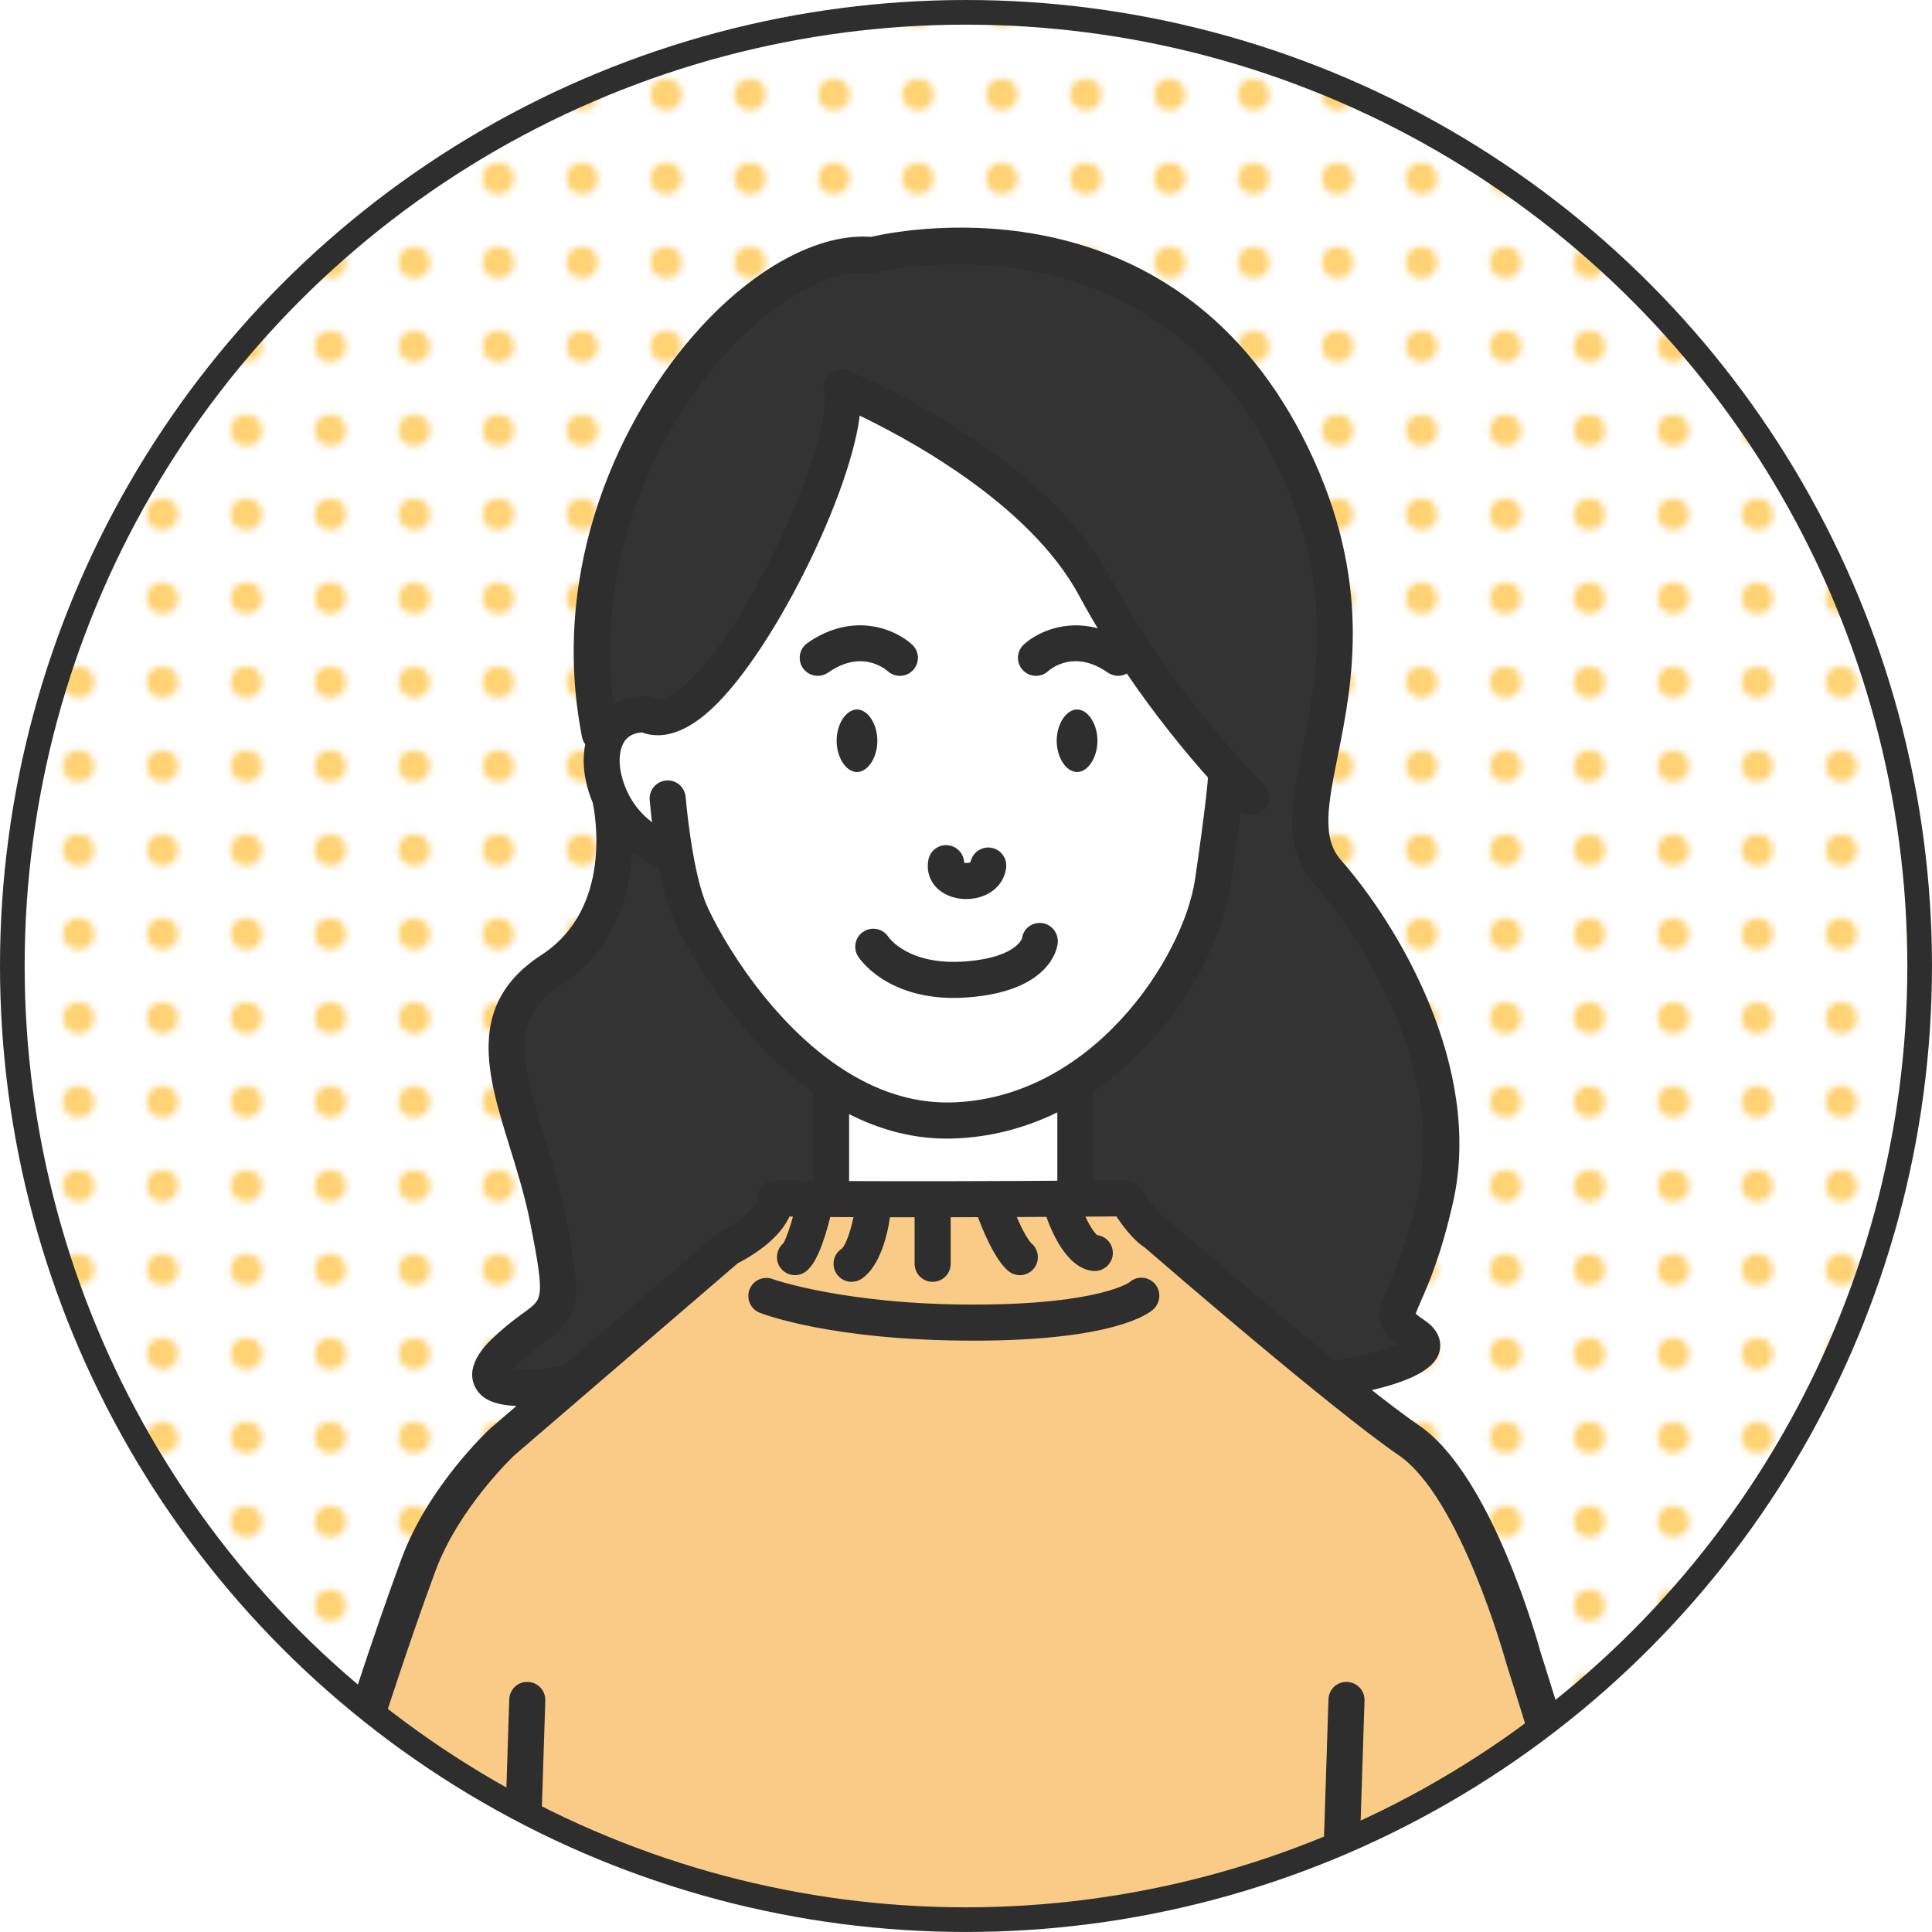 <?xml version="1.0" encoding="UTF-8"?>
<svg xmlns="http://www.w3.org/2000/svg" xmlns:xlink="http://www.w3.org/1999/xlink" id="_イヤー_2" viewBox="0 0 888.73 888.73">
  <defs>
    <style>.cls-1,.cls-2{fill:none;}.cls-3{clip-path:url(#clippath);}.cls-4{fill:#f9cb87;}.cls-5{fill:#fff;}.cls-6{fill:#ffd273;}.cls-7{fill:#333;}.cls-8,.cls-9{fill:url(#_規パターン1_3);}.cls-10{stroke-linecap:round;stroke-linejoin:round;}.cls-10,.cls-11{fill:#2e2e2e;stroke-width:4.25px;}.cls-10,.cls-11,.cls-9,.cls-2{stroke:#2e2e2e;}.cls-11,.cls-9,.cls-2{stroke-miterlimit:10;}.cls-9,.cls-2{stroke-width:11.34px;}</style>
    <pattern id="_規パターン1_3" x="0" y="0" width="12.5" height="12.5" patternTransform="translate(9747.25 12766.26) scale(2.97)" patternUnits="userSpaceOnUse" viewBox="0 0 12.5 12.5">
      <g>
        <rect class="cls-1" width="12.5" height="12.5"></rect>
        <rect class="cls-5" x="0" y="0" width="12.5" height="12.5"></rect>
        <circle class="cls-6" cx="6.25" cy="6.25" r="2.43"></circle>
      </g>
    </pattern>
    <clipPath id="clippath">
      <circle class="cls-9" cx="444.36" cy="444.36" r="438.69"></circle>
    </clipPath>
  </defs>
  <g id="_イヤー_4">
    <g>
      <circle class="cls-8" cx="444.36" cy="444.36" r="438.69"></circle>
      <g class="cls-3">
        <g>
          <path class="cls-7" d="M277.59,364.78s12.72,53.67-27.09,79.48c-39.81,25.81-11.17,65.08-1.4,114.91,9.77,49.84,3.7,38.8-18.21,58.94-21.91,20.14,2,21.54,38.32,14.46h339.46s56.72-8.27,39.17-20.23c-17.54-11.96-3.14-7.3,9.46-63.16,12.6-55.85-21.31-117.92-49.66-150.03-28.36-32.12,32.36-90.67-16.28-191.4-63.58-131.68-203.49-89.84-193.12-92.44-55.69-5.62-148.56,102.24-125.38,220.11l4.74,29.35Z"></path>
          <g>
            <path class="cls-4" d="M112.36,991.68c20.28-82.81,55.9-199.55,80.14-265.08,11.75-31.76,38.7-56.7,38.7-56.7l103.51-89s22.03-10.7,22.03-22.96c47,1.02,161.42,0,161.42,0,0,0,6.98,12.23,13.4,15.97,0,0,85.25,73.97,116.6,95.41,31.34,21.44,52.58,99.8,52.58,99.8,0,0,42.8,122.05,69.41,232.34l-657.78-9.78Z"></path>
            <rect class="cls-5" x="382.28" y="496.13" width="112.38" height="53.24"></rect>
            <path class="cls-5" d="M562.61,354.79c-14.7-16.41-39.15-46.28-59.04-83.12-30.61-56.72-116.61-91.63-116.61-91.63h0c8.47,27.55-57.93,167.42-90.28,150.23h0c-19.16,0-24.52,19.16-16.09,38.31,8.43,19.16,26.51,24.78,26.51,24.78h3.07c1.45,8.69,3.46,18.09,6.12,25.28,6.64,17.88,52.61,100.12,121.06,98.59,68.45-1.53,114.42-67.94,120.55-109.83,6.13-41.89,6.13-49.55,6.13-49.55l-1.44-3.06Z"></path>
          </g>
          <path class="cls-10" d="M277.54,631.46l60.61-52.11c4.71-2.38,19.33-10.51,23.59-21.88,1.86,.03,3.82,.06,5.83,.09-1.96,7.37-4.31,14.07-5.64,15.82-2.52,1.92-3.19,5.49-1.46,8.21,1.18,1.85,3.17,2.86,5.21,2.86,1.13,0,2.28-.31,3.31-.96,3.98-2.53,7.77-11.26,11.28-25.79,4.73,.04,9.72,.07,14.85,.09-1.08,7.08-4,16.56-6.81,18.43-2.84,1.89-3.6,5.72-1.71,8.56,1.19,1.78,3.15,2.75,5.14,2.75,1.18,0,2.36-.34,3.42-1.04,7.7-5.14,11.29-19.47,12.36-28.66,5.05,0,10.18,.01,15.33,0v23.52c0,3.41,2.76,6.17,6.17,6.17s6.17-2.76,6.17-6.17v-23.53c5.45,0,10.86-.02,16.16-.04,2.1,5.83,7.61,19.81,13.71,25.16,1.17,1.02,2.62,1.53,4.06,1.53,1.72,0,3.43-.71,4.65-2.11,2.24-2.57,1.98-6.46-.58-8.71-2.54-2.22-6.02-9.39-8.65-15.92,6.47-.03,12.61-.06,18.3-.09,2.56,7.56,9.32,23.94,20.22,24.89,.18,.02,.36,.02,.54,.02,3.17,0,5.89-2.42,6.17-5.63,.3-3.39-2.19-6.38-5.58-6.68-1.96-.51-5.47-6.16-8.18-12.68,8.41-.06,14.97-.11,18.7-.14,2.7,4.2,7.8,11.36,13.19,14.77,7.06,6.12,86.24,74.63,116.77,95.5,29.1,19.9,49.9,95.56,50.19,96.59,.43,1.33,40.2,125.94,66.45,234.74,.68,2.83,3.21,4.72,5.99,4.72,.48,0,.96-.06,1.45-.17,3.31-.8,5.35-4.13,4.55-7.45-26.36-109.25-66.27-234.28-66.62-235.34-.89-3.29-22.21-80.82-55.06-103.28-6.49-4.44-15.41-11.23-25.41-19.17,16.41-3.37,31.98-8.76,33.94-17.25,.58-2.53,.6-7.43-5.82-11.81-4.1-2.8-5.27-3.96-5.45-4.17-.03-.98,1.46-4.39,2.78-7.39,3.47-7.91,9.27-21.15,14.68-45.14,13.85-61.39-25.58-126.61-51.06-155.47-9.75-11.05-6.51-27.2-2.02-49.56,6.75-33.64,16-79.7-13.33-140.45-59.03-122.25-180.49-100.3-199.1-95.99-23.21-1.83-52.09,13.59-77.42,41.42-35.86,39.38-68.77,108.96-53.59,186.12,.25,1.25,.86,2.35,1.7,3.19-1.88,7.9-.83,17.3,3.16,26.73,1.04,4.74,9.95,50.2-24.52,72.54-33.53,21.74-23.9,52.82-13.7,85.73,3.52,11.36,7.16,23.1,9.6,35.55,6.93,35.34,5.9,36.08-3.92,43.23-3.33,2.42-7.47,5.44-12.41,9.98-3.76,3.46-13.74,12.63-9.28,21.45,2.03,4.01,6.35,7.64,19.94,7.64,.92,0,1.89-.02,2.9-.05l-16.29,14.01c-1.15,1.06-28.18,26.32-40.3,59.09-25.31,68.42-60.6,185.16-80.34,265.75-.81,3.31,1.22,6.65,4.53,7.46,3.32,.81,6.65-1.22,7.46-4.53,19.65-80.21,54.76-196.35,79.93-264.4,11.07-29.94,36.85-54.08,36.93-54.16l29.88-25.69,12.43-10.69Zm18.06-296.7c1.97,.8,4.29,1.34,6.97,1.34,5.38,0,12.18-2.2,20.37-8.96,29.2-24.11,67.93-103.16,70.72-139.15,22.46,10.54,81.01,41.28,104.51,84.83,3.78,7.01,7.72,13.76,11.72,20.21-16.97-7.45-31.55-.49-37.52,5.04-2.5,2.32-2.65,6.22-.33,8.72,2.31,2.5,6.22,2.65,8.72,.33,.52-.48,12.79-11.55,30.05,.53,1.08,.75,2.31,1.11,3.53,1.11,1.67,0,3.28-.71,4.48-1.98,14.57,21.61,28.98,38.93,39.04,50.16-.18,2.99-1.11,14.23-6.02,47.77-5.37,36.72-48.26,103.07-114.59,104.55-18.95,.37-36.07-6.09-51-15.82-.36-.31-.76-.57-1.19-.79-35.94-24.03-58.82-66.82-62.95-77.96-6.26-16.86-8.8-47.59-8.83-47.9-.28-3.39-3.22-5.93-6.65-5.65-3.4,.28-5.93,3.25-5.65,6.65,.05,.57,.55,6.64,1.64,14.84-5.11-3.06-12.12-8.71-16.35-18.32-4.16-9.45-4.47-18.79-.83-24.38,2.11-3.23,5.56-4.92,10.15-5.17Zm61.28,210.28c-1.76-.09-3.26,.6-4.45,1.76-1.19,1.16-1.86,2.75-1.86,4.41,0,5.69-11.07,13.76-18.56,17.41-.47,.23-.92,.53-1.32,.87l-70.97,61.02c-18.06,2.76-25.14,1.64-27.53,.9,.67-1.18,2.24-3.35,5.92-6.74,4.42-4.06,8.08-6.73,11.32-9.09,15.44-11.24,16.34-16.95,8.77-55.58-2.57-13.1-6.31-25.16-9.92-36.83-11.21-36.18-15.92-55.8,8.62-71.72,26.18-16.97,31.7-44.32,31.89-63.65,7.41,6.34,14.55,9.01,16.18,9.56,1.42,7.58,3.25,15.36,5.58,21.64,4.36,11.72,27.93,55.88,65.57,82.31v44.01c-7.16-.07-13.69-.16-19.24-.28Zm31.58,.37v-36.44c14.13,7.72,29.87,12.67,47.06,12.67,.67,0,1.35,0,2.02-.02,18.63-.42,35.72-5.42,50.96-13.36v37c-27.09,.17-67.73,.34-100.04,.16Zm146.22,16.44c-3.43-2-8.58-9.21-11.15-13.7-1.11-1.94-3.18-3.33-5.41-3.11-.27,0-6.85,.06-17.27,.13v-44.24c35.69-23.91,58.75-63.88,63.22-94.42,2.66-18.18,4.17-29.96,5.04-37.54,1.26,1.28,2.06,2.06,2.27,2.26,1.2,1.16,2.75,1.74,4.3,1.74s3.22-.63,4.43-1.87c2.37-2.45,2.31-6.35-.13-8.73-.41-.4-41.11-40.17-70.93-95.41-31.31-58.01-116.12-92.96-119.71-94.41-.07-.03-.14-.04-.21-.06-.23-.08-.46-.15-.69-.2-.17-.04-.35-.08-.52-.11-.2-.03-.41-.04-.62-.05-.21,0-.41-.01-.62,0-.18,.01-.36,.03-.54,.06-.23,.03-.46,.08-.69,.14-.08,.02-.16,.02-.24,.05-.09,.03-.17,.08-.25,.11-.22,.08-.42,.16-.63,.27-.17,.08-.33,.17-.49,.27-.18,.11-.35,.22-.51,.35-.16,.12-.31,.24-.45,.37-.15,.13-.28,.28-.42,.43-.14,.15-.26,.31-.38,.47-.11,.15-.22,.31-.32,.48-.11,.19-.22,.39-.31,.59-.04,.09-.1,.16-.13,.26-.03,.08-.04,.16-.07,.25-.08,.21-.14,.42-.19,.64-.04,.19-.09,.37-.11,.56-.03,.2-.04,.4-.05,.6-.01,.21-.01,.41,0,.62,.01,.18,.03,.37,.06,.55,.03,.23,.07,.45,.13,.66,.02,.08,.02,.17,.05,.25,5.49,17.85-33.19,110.45-66.02,137.56-4.58,3.78-10.98,7.78-15.46,5.41-.07-.04-.15-.06-.23-.09-.2-.1-.41-.18-.62-.26-.19-.07-.37-.13-.56-.17-.19-.05-.38-.08-.57-.11-.22-.03-.44-.06-.66-.07-.09,0-.17-.03-.25-.03-6.36,0-11.9,1.82-16.26,5.16-10.26-69.14,19.63-130.99,52.1-166.65,22.06-24.23,47.25-38.43,66.32-37.48,1.04,.31,2.32,.37,3.89-.02,.22-.06,.44-.12,.65-.2,10.72-2.5,129.41-26.66,185.42,89.33,27.53,57.01,19.11,98.95,12.34,132.65-4.99,24.87-8.94,44.51,4.87,60.15,23.93,27.11,61.03,88.06,48.27,144.59-5.15,22.84-10.66,35.4-13.95,42.91-5.49,12.52-6.25,17.46,6.31,26.22-5.07,2.98-18.9,6.79-33.23,9.08-35.48-28.81-77.25-65.02-77.85-65.54-.29-.25-.6-.48-.94-.67Z"></path>
          <path class="cls-11" d="M236.02,991.11c3.32,0,6.06-2.63,6.16-5.97l6.54-202.95c.11-3.41-2.56-6.26-5.97-6.37-3.45-.16-6.26,2.56-6.37,5.97l-6.54,202.95c-.11,3.41,2.56,6.26,5.97,6.37,.07,0,.13,0,.2,0Z"></path>
          <path class="cls-11" d="M612.86,991.11c3.32,0,6.06-2.63,6.16-5.97l6.54-202.95c.11-3.41-2.56-6.26-5.97-6.37-3.47-.16-6.26,2.56-6.37,5.97l-6.54,202.95c-.11,3.41,2.56,6.26,5.97,6.37,.07,0,.13,0,.2,0Z"></path>
          <path class="cls-11" d="M376.17,308.77c1.22,0,2.45-.36,3.53-1.11,16.7-11.69,28.73-1.7,30.08-.5,2.5,2.29,6.38,2.13,8.69-.36,2.32-2.5,2.17-6.4-.33-8.72-6.88-6.38-25.25-14.71-45.51-.53-2.79,1.95-3.47,5.8-1.52,8.59,1.2,1.72,3.12,2.63,5.06,2.63Z"></path>
          <path class="cls-11" d="M401.46,340.75c0-6.77-3.71-12.26-7.24-12.26s-7.24,5.49-7.24,12.26,3.71,12.26,7.24,12.26,7.24-5.49,7.24-12.26Z"></path>
          <path class="cls-11" d="M495.46,353.01c3.53,0,7.24-5.49,7.24-12.26s-3.71-12.26-7.24-12.26-7.24,5.49-7.24,12.26,3.71,12.26,7.24,12.26Z"></path>
          <path class="cls-11" d="M444.49,411.45c2.46,0,4.95-.45,7.24-1.37,5.11-2.05,8.38-6.12,8.99-11.19,.41-3.38-2.01-6.46-5.39-6.86-3.37-.41-6.46,2.01-6.86,5.39-.09,.76-1.21,1.2-1.87,1.39-2.48,.71-5-.08-5.32-.58,.64-3.35-1.56-6.58-4.91-7.22-3.37-.65-6.58,1.56-7.22,4.91-.88,4.6,.67,8.93,4.24,11.87,2.91,2.4,6.96,3.66,11.1,3.66Z"></path>
          <path class="cls-11" d="M447.69,614.59c64.79,0,79.98-12.51,81.49-13.93,2.48-2.33,2.7-6.32,.37-8.81-2.34-2.48-6.15-2.69-8.63-.36-.13,.11-14.11,10.75-73.23,10.75s-92.45-11.66-92.89-11.83c-3.17-1.25-6.75,.3-8,3.47-1.26,3.17,.3,6.76,3.46,8.01,1.31,.52,32.78,12.69,97.43,12.69Z"></path>
          <path class="cls-11" d="M406.88,432.13c-1.85-2.83-5.63-3.64-8.49-1.82-2.87,1.84-3.71,5.65-1.88,8.52,.5,.79,11.94,18.1,42.21,18.1,2.11,0,4.31-.08,6.6-.26,36.03-2.82,38.92-20.99,39.13-23.05,.35-3.39-2.1-6.55-5.49-6.9-3.4-.35-6.4,1.99-6.75,5.38-.02,.1-2.37,10.28-27.85,12.27-27.34,2.13-37-11.53-37.48-12.23Z"></path>
        </g>
      </g>
      <circle class="cls-2" cx="444.36" cy="444.36" r="438.69"></circle>
    </g>
  </g>
</svg>
